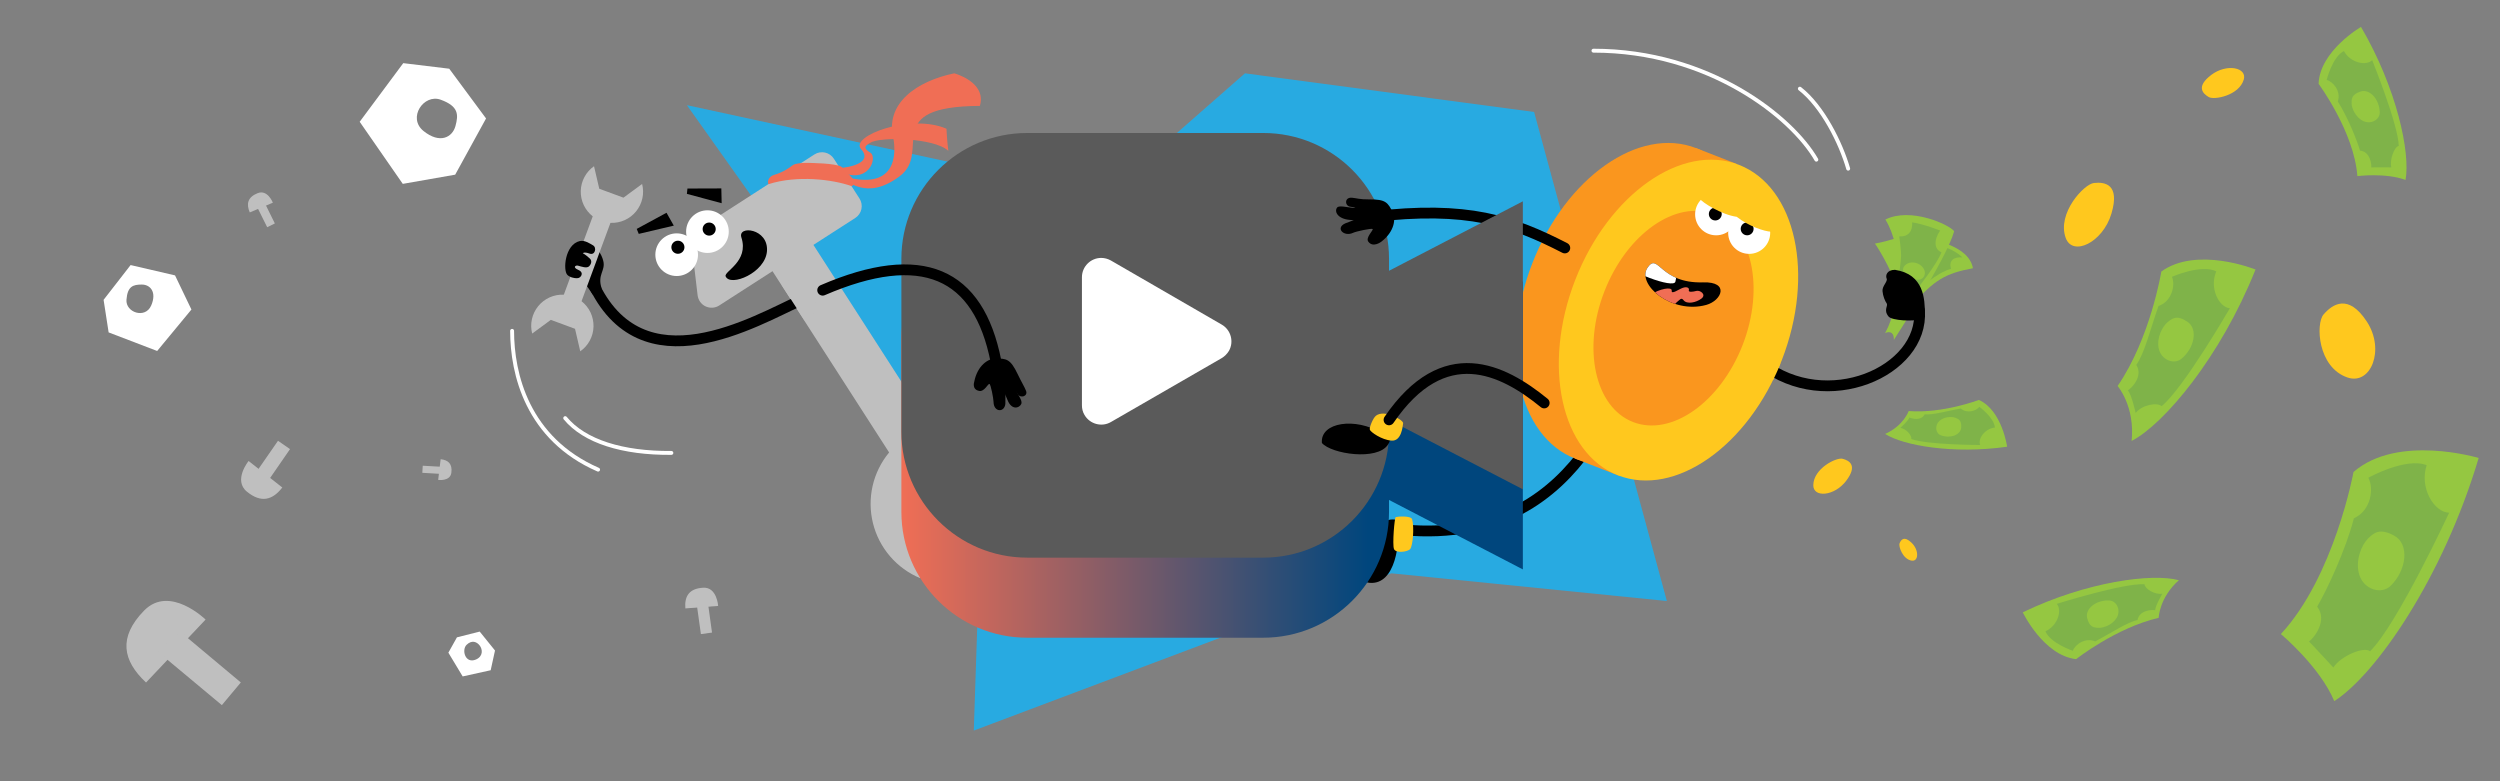 <?xml version="1.0" encoding="UTF-8"?>
<svg id="Layer_2" data-name="Layer 2" xmlns="http://www.w3.org/2000/svg" xmlns:xlink="http://www.w3.org/1999/xlink" viewBox="0 0 1280 400">
  <rect x="0" y="0" width="1280" height="400" fill="#808080" stroke="none"/>
  <defs>
    <clipPath id="clippath">
      <path d="m873.6,156.12c-17.75,4.91-35.94-10.61-30.02-19.15,5.52-7.97,6.14,8.3,28.39,7.6,13.73-.43,9.58,9.36,1.63,11.55Z" style="fill: none;"/>
    </clipPath>
    <linearGradient id="linear-gradient" x1="545.81" y1="424.78" x2="864" y2="424.78" gradientTransform="translate(-84.3 -206.99)" gradientUnits="userSpaceOnUse">
      <stop offset="0" stop-color="#f06e55"/>
      <stop offset=".75" stop-color="#00467d"/>
    </linearGradient>
  </defs>
  <g id="Layer_1-2" data-name="Layer 1">
    <g>
      <rect width="1280" height="400" style="fill: none;"/>
      <polygon points="351.69 53.85 565.89 100.25 637.41 37.54 785.47 57.34 853.43 307.72 712.39 293.54 498.58 374.05 502.19 265.81 351.69 53.85" style="fill: #28aae1;"/>
      <g>
        <path d="m812.46,229.85c-16.49,22.94-44.2,46.03-94.05,41.42" style="fill: none; stroke: #000; stroke-linecap: round; stroke-linejoin: round; stroke-width: 5.53px;"/>
        <g>
          <g>
            <path d="m890.29,175.92c17.11-43.9,7.31-88.71-21.89-100.08-29.19-11.38-66.73,14.99-83.83,58.89-17.11,43.9-7.31,88.71,21.89,100.08,29.19,11.38,66.73-14.99,83.83-58.89Z" style="fill: #fa961e;"/>
            <polygon points="868.4 75.84 806.46 234.81 829.56 243.81 889.11 83.91 868.4 75.84" style="fill: #fa961e;"/>
            <path d="m912.25,184.48c17.11-43.9,7.31-88.71-21.89-100.08-29.19-11.38-66.73,14.99-83.83,58.89-17.11,43.9-7.31,88.71,21.89,100.08,29.19,11.38,66.73-14.99,83.83-58.89Z" style="fill: #ffc81e;"/>
            <path d="m892.21,176.68c11.44-29.37,4.89-59.35-14.64-66.96-19.53-7.61-44.64,10.03-56.09,39.4-11.44,29.37-4.89,59.35,14.64,66.96,19.53,7.61,44.64-10.03,56.09-39.4Z" style="fill: #fa961e;"/>
          </g>
          <circle cx="878.66" cy="109.72" r="10.76" style="fill: #fff;"/>
          <circle cx="895.58" cy="119.22" r="10.76" style="fill: #fff;"/>
          <circle cx="878.23" cy="109.58" r="3.3"/>
          <circle cx="894.54" cy="117.18" r="3.3"/>
          <path d="m906.88,118.64c-3.65-.13-11.81-2.95-17.66-7.63-7.66-1.04-17.74-7.27-19.19-9.53,3.59-4.55,18.69-6.99,20.88,5.35,7.19-6.95,18.02,1.07,15.97,11.81Z" style="fill: #ffc81e;"/>
          <path d="m873.6,156.12c-17.75,4.91-35.94-10.61-30.02-19.15,5.52-7.97,6.14,8.3,28.39,7.6,13.73-.43,9.58,9.36,1.63,11.55Z"/>
          <path d="m902.14,186.14c32.95,25.74,82.87,4.15,80.65-27.1" style="fill: none; stroke: #000; stroke-linecap: round; stroke-linejoin: round; stroke-width: 5.53px;"/>
          <g style="clip-path: url(#clippath);">
            <path d="m845.08,150.93c4.47-3.09,11.15-4.29,10.84-2.1-.3,2.19,3.66-.77,5.7-1.47,2.05-.7,3.42-.02,3.06,1.21s2.22.82,3.85.38c1.97-.52,5.27,1.88,2.61,3.92-2.66,2.04-7.47,3.09-9.18.81-1.17-1.55-1.87-.15-3.07.72-1.2.87-4.21,5.55-8.97,5.67-4.76.12-4.85-9.15-4.85-9.15Z" style="fill: #f06e55;"/>
            <path d="m861.3,127.44l-3.5,16.77c-.77,3.78-24.93-5.17-28.75-11.14l12-12.75,20.25,7.12Z" style="fill: #fff;"/>
          </g>
        </g>
        <path d="m911.55,186.19c-.83,2.05-1.12,3.03-3.68,8.29-11.18,1.41-14.4-12.97-10.75-15.29,3.65-2.32,6.7-2.77,9.44-.14,2.74,2.63,4.99,7.14,4.99,7.14Z" style="fill: #ffc81e;"/>
        <path d="m835.38,225.41c-3.36.13-11,.33-16.17-.91.44-7.46,8.37-12.58,11.79-10.03,3.42,2.55,4.38,10.94,4.38,10.94Z" style="fill: #ffc81e;"/>
      </g>
      <g>
        <path d="m455.24,231.67l-59.72-92.83-27.28,17.57c-1.03.66-2.21,1.05-3.43,1.13-1.22.08-2.44-.15-3.55-.67-1.11-.52-2.06-1.32-2.77-2.31-.71-.99-1.16-2.15-1.31-3.36l-3.18-26.8c-.15-1.35.09-2.71.68-3.92.59-1.22,1.51-2.25,2.66-2.96l59.63-38.44c1.61-1.03,3.56-1.38,5.42-.98,1.86.4,3.49,1.53,4.53,3.14l13.14,20.4c.51.8.86,1.69,1.03,2.62.17.93.15,1.89-.05,2.81-.2.93-.58,1.8-1.12,2.58-.54.78-1.23,1.44-2.02,1.95l-21.43,13.79,59.72,92.81c6.22-1.68,12.75-1.87,19.06-.57,6.31,1.3,12.23,4.07,17.27,8.07,5.05,4,9.09,9.13,11.79,14.98,2.7,5.85,4,12.25,3.78,18.69l-27.96-12.37-28.67,18.44-.33,30.59c-5.95-2.48-11.23-6.31-15.43-11.2-4.2-4.89-7.19-10.69-8.74-16.94-1.55-6.25-1.61-12.78-.19-19.06,1.43-6.28,4.31-12.14,8.41-17.11l.05-.05Z" style="fill: #bfbfbf;"/>
        <path d="m410.64,153.44c-23.85,10.74-82.32,46.19-107.37-9.17" style="fill: none; stroke: #000; stroke-linecap: round; stroke-linejoin: round; stroke-width: 5.53px;"/>
        <path d="m303.41,150.76c-4.88-7.94-10.72-11.72-7.09-20.02,3.61-8.25,10.67-4.8,12.56,2.86,1.24,5.03-3.05,6.84-.94,13.77.58,1.91-4.53,3.39-4.53,3.39Z"/>
        <path d="m302.36,159.99c-1.07-2.26-2.65-4.23-4.61-5.77l8.3-22.47h-.02s6.52-17.65,6.52-17.65h.02c2.49.12,4.98-.36,7.25-1.38,2.28-1.02,4.28-2.56,5.86-4.5,1.57-1.94,2.67-4.21,3.21-6.65.54-2.44.49-4.96-.13-7.38l-9.55,7.02-12.39-4.58-2.68-11.53c-2.04,1.43-3.72,3.32-4.9,5.52-1.18,2.2-1.83,4.64-1.89,7.14-.06,2.49.46,4.97,1.52,7.23,1.07,2.26,2.65,4.23,4.61,5.77l-8.3,22.47h.02s-6.52,17.65-6.52,17.65h-.02c-2.49-.12-4.98.36-7.25,1.38-2.28,1.02-4.28,2.56-5.86,4.5-1.57,1.94-2.67,4.21-3.21,6.65-.54,2.44-.49,4.96.13,7.38l9.55-7.02,12.39,4.58,2.68,11.53c2.04-1.43,3.72-3.32,4.9-5.52,1.18-2.2,1.83-4.64,1.89-7.14.06-2.49-.46-4.97-1.52-7.23Z" style="fill: #bfbfbf;"/>
        <path d="m296.81,123.43c2.49-.58,5.04,1.16,6.8,2.17,2.08,1.19,1.06,5.29-1.76,4.24s-3.45-.2-3.45-.2c1.45.81,2.76,1.97,3.55,2.69,1.04.94,1.11,2.46-.29,3.97-1.17,1.26-3.98.18-5.78-.3-1.06-.28-3,.8.23,2.2,3.23,1.4,1.26,4.08-.25,4.21-2.17.19-4.29-.6-5.35-1.64-2.36-2.3-1.31-15.55,6.3-17.34Z"/>
        <path d="m262.2,169.4c0,22.05,7.81,55.23,44.02,71.05" style="fill: none; stroke: #fff; stroke-linecap: round; stroke-linejoin: round; stroke-width: 2px;"/>
        <path d="m289.39,214.08c9.85,11.95,29.49,18.03,54.35,17.81" style="fill: none; stroke: #fff; stroke-linecap: round; stroke-linejoin: round; stroke-width: 2px;"/>
        <circle cx="346.46" cy="130.4" r="10.92" style="fill: #fff;"/>
        <circle cx="347.09" cy="126.59" r="3.35"/>
        <circle cx="362.21" cy="118.59" r="10.92" style="fill: #fff;"/>
        <circle cx="363.1" cy="117.29" r="3.35"/>
        <path d="m435.97,95.27c-9.79-3.42-27.76-5.68-42.51-.97-.78-1.44.24-3.99,2.81-4.73,4.63-1.34,7.89-3.65,9.23-4.72.53-.43,1.15-.73,1.82-.89,4.14-.98,9.07-.44,11.43-.38,3.75.11,7.53.44,10.69,1.23,1.05.26,1.97.9,2.63,1.76,1.63,2.08,4.17,3.97,4.89,5.6.38.85-.1,3.4-.98,3.09Z" style="fill: #f06e55;"/>
        <path d="m427.93,86.22c8.91-.43,18.81-3.44,12.92-9.93-5.88-6.49,25.18-18.39,43.75-10.38.18,5.19.95,11.33.95,11.33-7.17-6.77-35.22-7.33-39.96-4.14-2.95,1.7-3.72,2.76.07,5.1,3.8,2.34-.84,16.94-16,9.41-.45-.75-1.74-1.38-1.74-1.38Z" style="fill: #f06e55;"/>
        <path d="m426.98,88.73c7.2,4.25,16.61,14.18,33.58,1.56,16.97-12.63-10.49-35.81,41.13-36.07,3.62-12.24-13.1-16.68-13.1-16.68-18.66,3.87-36.15,15.13-31.02,34.24,1.56,10.57-.96,27.56-30.59,16.94Z" style="fill: #f06e55;"/>
        <polygon points="369.49 104.04 351.69 99.27 351.97 96.53 369.32 96.47 369.49 104.04"/>
        <polygon points="344.98 115.52 327.04 119.75 326 117.2 341.25 108.93 344.98 115.52"/>
        <path d="m379.59,121.58c4.02,12.42-9.19,17.4-8.05,19.95,2.46,5.5,20.34-1.88,21.15-12.95.85-11.67-15.16-13.35-13.1-7Z"/>
        <polygon points="400.17 145.81 411.93 164.08 418.76 159.31 413.76 135.9 400.17 145.81" style="fill: #bfbfbf;"/>
      </g>
      <g>
        <path d="m715.72,267.12c1.23,10.74-1.18,32.36-14.4,31.3s4.88-29.76,7.36-31.3,6.86-1.59,7.04,0Z"/>
        <path d="m779.7,144.06l-68.52,35.57v-6.12c0-35.63-48.79-64.42-84.42-64.42h-100.83c-35.53,0-64.42,28.89-64.42,64.42v88.58c0,35.53,28.89,64.42,64.42,64.42h120.83c35.53,0,64.42-28.89,64.42-64.42v-6.12s68.52,35.57,68.52,35.57v-147.46Z" style="fill: url(#linear-gradient);"/>
        <g>
          <path d="m646.76,68.09h-120.83c-35.53,0-64.42,28.89-64.42,64.42v88.58c0,35.53,28.89,64.42,64.42,64.42h120.83c35.53,0,64.42-28.89,64.42-64.42v-88.58c0-35.63-28.79-64.42-64.42-64.42Z" style="fill: #5a5a5a;"/>
          <path d="m801.18,126.96c-26.83-13.74-49.48-21.81-98.97-15.95" style="fill: none; stroke: #000; stroke-linecap: round; stroke-linejoin: round; stroke-width: 5.53px;"/>
          <polygon points="637.65 176.8 779.7 103.07 779.7 250.53 637.65 176.8" style="fill: #5a5a5a;"/>
          <path d="m625.56,166.21c4.69,2.72,6.34,8.81,3.62,13.5-.91,1.48-2.14,2.72-3.62,3.62l-56.79,32.76c-4.69,2.72-10.78,1.07-13.5-3.62-.91-1.48-1.32-3.21-1.32-4.94v-65.6c0-5.43,4.44-9.88,9.88-9.88,1.73,0,3.46.49,4.94,1.32l56.79,32.84Z" style="fill: #fff;"/>
        </g>
      </g>
      <path d="m421.21,148.58c50.82-21.93,79.76-9.06,88.72,36.4" style="fill: none; stroke: #000; stroke-linecap: round; stroke-linejoin: round; stroke-width: 5.53px;"/>
      <path d="m498.8,195.51c1.63-8.42,7.19-11.94,10.84-11.95,5.65-.02,7.67.16,11.4,7.97,2.02,4.23,3.5,6.52,4.3,8.59,1.07,2.77-2.91,4.11-4.49,1.45-1.98-3.33-2.86-2.35-4.51-1.95-2.24.54-1.4,5.58-1.6,7.22-.54,4.54-6,4.24-6.05-1.09-.01-1.58-1.4-9.04-2.12-9.19-.71-.14-2.6,4-5.05,3.62-4.11-.63-2.72-4.67-2.72-4.67Z"/>
      <path d="m519.38,198.11c1.78,4.36,4.31,6.91,3.49,8.74-.95,2.13-4.89,3.33-7.01-2.02-2.12-5.34-3.09-5.96-1.82-7.38,1.63-1.82,5.35.66,5.35.66Z"/>
      <path d="m707.17,123.8c6.83-5.18,7.54-11.72,5.94-15-2.48-5.07-3.53-6.81-12.18-6.71-4.69.05-6.44-.64-8.66-.85-4.12-.4-3.81,4.39-.74,4.63,3.86.31,3.83,2.35,4.21,4.01.51,2.25-5.42,3.79-6.92,4.46-5.36,2.38-.77,7.14,4.04,4.83,1.42-.68,9.5-2.45,9.94-1.88s-3.69,4.34-2.27,6.37c2.38,3.41,6.64.13,6.64.13Z"/>
      <path d="m695.75,106.48c-4.7.32-9.86-1.76-11.14-.21-1.49,1.8-.06,5.81,6.67,6.34,5.72.45,6.71.14,7.42-1.62.91-2.26-2.95-4.51-2.95-4.51Z"/>
      <path d="m707.17,221.65c-13-8.05-31.3-5.59-30.36,5.16,4.91,5.67,28.42,9.19,33.79.88,3.59-5-3.42-6.04-3.42-6.04Z"/>
      <path d="m704.47,212.87c-1.56,1.23-3.52,6.23-3.1,7.16.33,1.13,5.97,5.18,11.08,5.57,5.11.4,5.74-7.27,5.95-8.91s-9.55-7.3-13.94-3.82Z" style="fill: #ffc81e;"/>
      <path d="m790.63,206.32c-21.27-17.36-51.36-32.44-79.45,8.65" style="fill: none; stroke: #000; stroke-linecap: round; stroke-linejoin: round; stroke-width: 5.53px;"/>
      <path d="m987.41,122.49s20.58,2.63,22.73,14.84c-14.24,2.7-19.53,5.89-31.34,19-2.78.54-6.31-4.15-6.31-4.15l14.93-29.69Z" style="fill: #95c741;"/>
      <path d="m995.46,126.47c5.93,1.79,9.27,5.33,9.27,5.33-4.18-.39-7.18,1.53-5.79,5.82-7.96,2.28-16.25,10.55-16.25,10.55,0,0-3.22-5.02-3.35-5.2s16.13-16.5,16.13-16.5Z" style="fill: #00467d; opacity: .15;"/>
      <path d="m970.57,145.91c-1.83-7.62-10.86-22.1-10.69-21.18,7.18-1.18,19.45-5.52,19.45-5.52-.88,10.47-3.71,26.7-3.71,26.7h-5.05Z" style="fill: #95c741;"/>
      <path d="m965.18,170.54c8.8-16.25,9.27-43.35.14-58.14,12.91-6.46,32.65,2.56,35.22,5.98-3.83,14.04-30.89,55.64-30.89,55.64.19-3.48-1.77-4.73-4.47-3.48Z" style="fill: #95c741;"/>
      <path d="m973.32,131.8c.22-3.39-.92-10.77-.92-10.77,4.39.32,6.93-2.38,6.62-7.2,6.55,1.05,14.33,4.21,14.33,4.21-3.54,5.16-2.85,9.79.69,11.1-2.08,5.86-13.02,19.57-13.02,19.57l-9.71-3.47s1.54-6.41,2-13.43Zm8.73,11.44c2.72,0,4.09-2.62,3.24-4.88-1.3-3.44-5.78-4.88-8.61-3.44-2.5,1.27-3.74,4.03.33,6.25,0,0,2.33,2.08,5.05,2.08Z" style="fill: #00467d; opacity: .15;"/>
      <path d="m985.54,160.76c0-7.51-.41-20.37-15.31-22.61-4.26,0-4.93,3.03-4.26,4.48.67,1.46-2.35,3.81-2.13,6.39.22,2.58,1.23,4.99,2.13,6.31s-1.81,3.33.97,6.73c1.75,2.14,12.99,2.56,15.81,1.42,1.77-.71,2.79-2.72,2.79-2.72Z"/>
      <g>
        <path d="m977.26,210.46c17.28,1.36,35.94-5.69,35.94-5.69,11.86,5.33,14.45,23.95,14.45,23.95-27.65,3.95-53.34-.66-62.47-6.54,9.45-4.21,12.07-11.73,12.07-11.73Z" style="fill: #95c741;"/>
        <path d="m1021.38,218.9c-.32-5.02-7.96-10.61-7.96-10.61-1.6,2.13-6.33,3.63-9.52.85-7.03,1.28-14.28,3.42-18.45,2.99-1.81,3.52-6.72,2.24-7.79,1.6-.64,1.71-4.67,5.35-4.67,5.35,3.06.43,6,3.98,5.59,5.69,7.81,2.99,35.29,3.08,35.29,3.08-1.35-3.08,2.28-8.38,7.51-8.95Zm-17.25.05c-.28,3.78-5.64,5.69-10.4,3.92-2.76-1.03-3.26-5.03-.79-7.32,2.47-2.28,6.39-2.33,8.11-1.68,1.72.65,3.36,1.31,3.08,5.08Z" style="fill: #00467d; opacity: .15;"/>
      </g>
      <g>
        <path d="m1084.22,197.64c16.88-24.67,22.38-58.62,22.38-58.62,18.16-13.15,48.23-1.03,48.23-1.03-17.85,44.73-46.82,79.18-63.44,87.78,1.83-17.75-7.16-28.13-7.16-28.13Z" style="fill: #95c741;"/>
        <path d="m1134.75,138.93c-7.78-3.83-22.7,2.79-22.7,2.79,1.82,4.23-.02,12.59-6.9,14.96-4.12,11.61-7.15,24.3-11.37,30.15,3.7,5.73-2.43,11.97-4.31,13.02,2,2.42,3.98,11.59,3.98,11.59,3.27-4.21,11.11-5.55,13.31-3.48,11.18-9.11,34.92-50.12,34.92-50.12-5.76-.62-10.58-10.6-6.93-18.91Zm-14.75,25.83c5.41,3.66,3.66,13.32-3.08,18.91-3.91,3.24-10.33.55-11.62-5.1-1.29-5.66,2-11.55,4.46-13.57,2.46-2.02,4.84-3.9,10.24-.23Z" style="fill: #00467d; opacity: .15;"/>
      </g>
      <g>
        <path d="m1105.23,316.33c-21.93,5.1-42.27,21.16-42.27,21.16-16.78-1.95-27.3-23.98-27.3-23.98,32.68-15.75,66.31-20.13,79.92-16.44-10.05,8.92-10.34,19.26-10.34,19.26Z" style="fill: #95c741;"/>
        <path d="m1047.28,323.2c2.37,6.09,14.02,10.01,14.02,10.01,1.14-3.27,6.42-6.98,11.45-4.79,8.2-4.35,16.34-9.85,21.67-10.95.87-5.07,7.45-5.41,9.02-5.04.12-2.37,3.69-8.46,3.69-8.46-3.95.67-8.99-2.57-9.16-4.85-10.84-.63-44.91,10.05-44.91,10.05,2.88,3.28.47,11.27-5.78,14.03Zm21.34-6.83c-1.14-4.79,4.75-9.26,11.33-8.93,3.82.19,6.02,4.95,3.86,8.75-2.16,3.8-6.99,5.39-9.38,5.26-2.39-.13-4.67-.3-5.81-5.08Z" style="fill: #00467d; opacity: .15;"/>
      </g>
      <g>
        <path d="m1206.97,90.17c-1.63-22.64-19.85-47.25-19.85-47.25.59-16.88,21.71-29.14,21.71-29.14,18.32,31.31,25.38,64.48,22.8,78.34-10.16-3.76-24.66-1.95-24.66-1.95Z" style="fill: #95c741;"/>
        <path d="m1200.1,26.14c-5.88,2.85-8.85,14.78-8.85,14.78,3.35.88,7.47,5.83,5.7,11.03,4.99,7.82,9.86,19.95,11.38,25.16,5.12.46,5.99,6.99,5.74,8.59,2.37-.07,10.29,0,10.29,0-.99-3.89,1.55-10.62,3.81-10.97-.24-10.86-13.62-43.95-13.62-43.95-3.04,3.14-11.2,1.38-14.45-4.63Zm8.52,20.72c4.68-1.52,9.61,3.99,9.81,10.58.12,3.82-4.45,6.4-8.41,4.55-3.96-1.85-5.94-6.54-6-8.93-.06-2.39-.08-4.68,4.6-6.19Z" style="fill: #00467d; opacity: .15;"/>
      </g>
      <g>
        <path d="m1167.8,324.65c27.38-29.55,37.2-82.99,37.2-82.99,22.6-19.68,64.08-7.17,64.08-7.17-18.39,61.69-52.82,111.03-73.93,124.48-7.44-17.73-27.35-34.33-27.35-34.33Z" style="fill: #95c741;"/>
        <path d="m1242.47,238.16c-10.81-4.17-29.88,6.44-29.88,6.44,2.93,5.41,1.49,16.76-7.39,20.75-4.09,15.95-13.91,36.95-18.82,45.25,5.61,7.19-1.8,16.23-4.17,17.85,2.96,2.99,12.46,13.33,12.46,13.33,3.84-5.99,15.65-10.86,18.83-8.36,13.79-13.47,40.47-70.92,40.47-70.92-7.75-.14-15.36-12.85-11.5-24.35Zm-16.54,36.16c7.64,4.23,6.47,17.29-1.83,25.54-4.81,4.78-13.69,1.98-16.09-5.4-2.4-7.38,1.28-15.62,4.31-18.6,3.03-2.98,5.97-5.77,13.61-1.54Z" style="fill: #00467d; opacity: .15;"/>
      </g>
      <path d="m929.97,81.75c-12.58-21.87-55.05-55.8-114.12-55.8" style="fill: none; stroke: #fff; stroke-linecap: round; stroke-linejoin: round; stroke-width: 2px;"/>
      <path d="m928.41,248.36c.15-8.53,11.82-14.28,14.97-13.47,3.54.91,7.86,3.42,1.82,11.34-6.04,7.92-16.9,8.71-16.79,2.13Z" style="fill: #ffc81e;"/>
      <path d="m1057.63,121.79c-4.53-12.61,9.39-27.54,14.45-28.1,5.7-.63,13.43.63,8.99,15.63-4.45,14.99-19.95,22.19-23.44,12.47Z" style="fill: #ffc81e;"/>
      <path d="m1201.98,193.3c-15.42-5.19-16.38-27.61-12.33-32.28,4.55-5.26,12.63-10.88,22.14,3.59,9.51,14.47,2.08,32.69-9.8,28.69Z" style="fill: #ffc81e;"/>
      <path d="m978.85,287.06c-4.56-.62-6.91-7.24-6.27-8.87.71-1.84,2.33-4,6.19-.26s3.6,9.61.08,9.13Z" style="fill: #ffc81e;"/>
      <path d="m1148.79,40.79c-2.42,8.13-15.11,10.53-17.9,8.91-3.14-1.82-6.61-5.36,1.28-11.34,7.89-5.98,18.49-3.84,16.63,2.43Z" style="fill: #ffc81e;"/>
      <path d="m946.27,86.35c-3.82-13.16-13.12-31.9-24.74-40.94" style="fill: none; stroke: #fff; stroke-linecap: round; stroke-linejoin: round; stroke-width: 2px;"/>
      <g>
        <path d="m127.28,236.02l17.26,13.58c-4.98,6.42-10.79,8.11-18.11,2.14-7.18-5.85.86-15.72.86-15.72Z" style="fill: #bfbfbf;"/>
        <polygon points="130.9 242.19 142.34 225.68 148.49 229.95 136.27 247.66 130.9 242.19" style="fill: #bfbfbf;"/>
      </g>
      <g>
        <path d="m105.26,317.22l-30.49,32.23c-12-11.21-14.33-23.2-.98-36.84,13.09-13.37,31.47,4.61,31.47,4.61Z" style="fill: #bfbfbf;"/>
        <polygon points="92.18 323.38 123.3 349.42 113.59 361.02 80.19 333.18 92.18 323.38" style="fill: #bfbfbf;"/>
      </g>
      <g>
        <path d="m139.7,103.78l-11.82,4.98c-1.87-4.36-1.09-7.81,4.03-9.86s7.79,4.88,7.79,4.88Z" style="fill: #bfbfbf;"/>
        <polygon points="135.52 103.88 140.72 114.4 136.8 116.34 131.2 105.08 135.52 103.88" style="fill: #bfbfbf;"/>
      </g>
      <g>
        <path d="m367.69,310.23l-16.79,1.28c-.51-6.21,1.89-10.18,9.12-10.6,7.09-.42,7.67,9.32,7.67,9.32Z" style="fill: #bfbfbf;"/>
        <polygon points="362.45 308.62 364.55 323.88 358.86 324.66 356.58 308.32 362.45 308.62" style="fill: #bfbfbf;"/>
      </g>
      <g>
        <path d="m224.34,245.72l1.27-10.61c3.93.44,6.1,2.43,5.48,6.98-.61,4.46-6.75,3.63-6.75,3.63Z" style="fill: #bfbfbf;"/>
        <polygon points="225.98 242.65 216.23 242.08 216.44 238.45 226.89 239.04 225.98 242.65" style="fill: #bfbfbf;"/>
      </g>
      <path d="m55.62,170.2l-2.58-16.68,13.83-17.81,22.75,5.29,8.39,17.48-17.54,21.22-24.85-9.51Zm21.8-13.79c3-7-.58-10.75-4.87-10.72s-7.27.78-7.8,7.77c-.5,6.56,9.67,9.95,12.66,2.95Z" style="fill: #fff;"/>
      <path d="m206.46,32.33l23.55,2.85,18.85,25.47-15.8,28.78-26.84,4.71-22.06-31.79,22.3-30.01Zm10.38,34.74c8.34,6.72,14.76,3.29,16.35-2.52,1.59-5.81,1.7-10.13-7.56-13.5-8.69-3.16-17.14,9.3-8.79,16.02Z" style="fill: #fff;"/>
      <path d="m229.56,334.18l4.39-7.86,11.66-2.95,7.83,9.69-2.21,10.1-14.34,3.17-7.32-12.15Zm14.1,3.5c3.74-1.58,3.55-5.18,1.86-7.29-1.43-1.78-3.94-2.85-6.62-.25-2.65,2.56-.76,9.87,4.77,7.54Z" style="fill: #fff;"/>
      <path d="m723.04,265.94c1.15,4.59.26,13.62-1.02,15.15s-7.4,2.3-8.3,0,.26-16.08.89-16.34,7.91-.89,8.43,1.19Z" style="fill: #ffc81e;"/>
    </g>
  </g>
</svg>